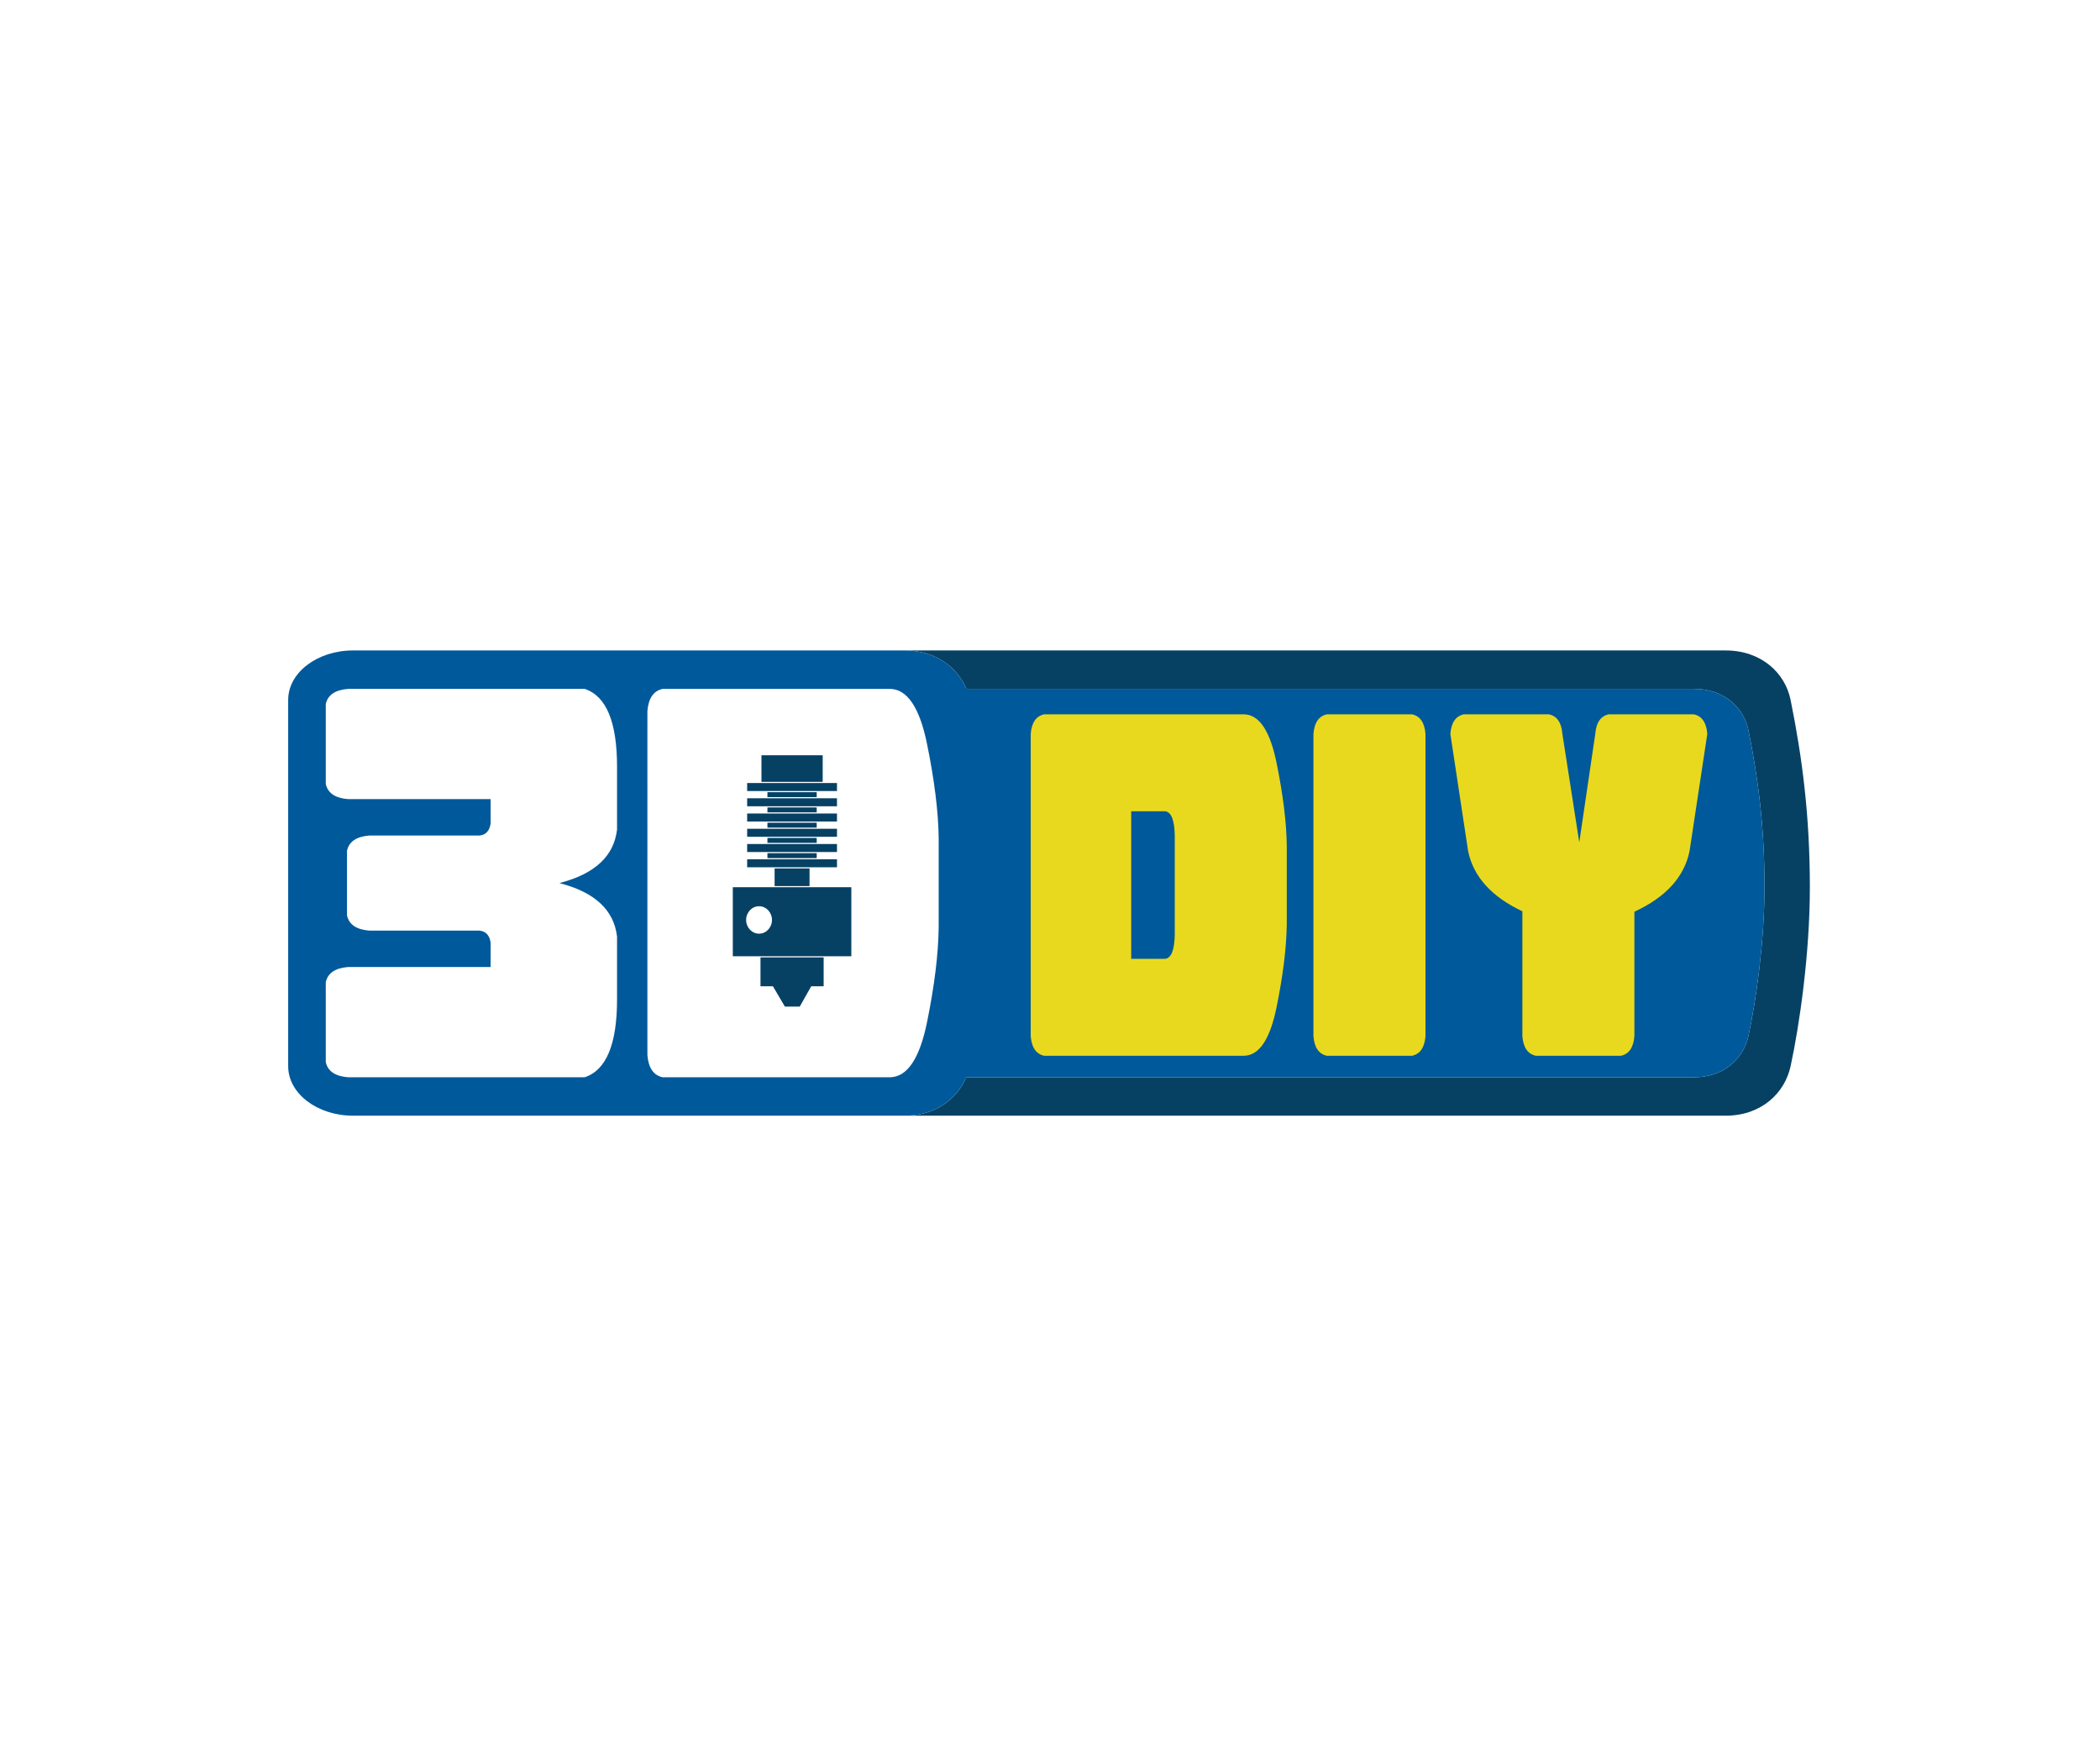 <?xml version="1.0" encoding="iso-8859-1"?>
<!-- Generator: Adobe Illustrator 26.5.0, SVG Export Plug-In . SVG Version: 6.00 Build 0)  -->
<svg version="1.1" id="Ebene_1" xmlns="http://www.w3.org/2000/svg" xmlns:xlink="http://www.w3.org/1999/xlink" x="0px" y="0px"
	 viewBox="0 0 708.661 595.276" style="enable-background:new 0 0 708.661 595.276;" xml:space="preserve">
<path style="fill:#064164;" d="M604.25,236.188c-1.826-9.033-9.816-16.688-21.928-16.688h-277c10.402,0,17.751,5.652,20.779,12.969
	h245.61c10.111,0,16.781,6.391,18.307,13.932c3.338,16.524,5.426,32.806,5.426,52.837c0,18.652-2.922,38.818-5.426,50.362
	c-1.633,7.52-8.195,13.932-18.307,13.932H326.058c-3.084,7.302-10.338,12.969-20.735,12.969h277
	c12.111,0,19.973-7.682,21.928-16.689c3-13.829,6.5-37.986,6.5-60.329C610.75,275.486,608.25,255.982,604.25,236.188z"/>
<path style="fill:#00599A;" d="M590.018,246.4c-1.525-7.541-8.195-13.932-18.307-13.932h-245.61
	c-3.027-7.317-10.377-12.969-20.779-12.969H119.177c-12.11,0-21.928,7.473-21.928,16.688v123.623
	c0,9.217,9.817,16.689,21.928,16.689h186.146c10.398,0,17.651-5.667,20.735-12.969h245.654c10.111,0,16.674-6.412,18.307-13.932
	c2.504-11.544,5.426-31.71,5.426-50.362C595.444,279.206,593.356,262.925,590.018,246.4z M208.228,279.91
	c-1.023,8.989-7.508,15.018-19.454,18.09c11.946,3.072,18.431,9.103,19.454,18.09v21.16c0,15.133-3.643,23.893-10.922,26.281H117.44
	c-4.325-0.342-6.826-2.048-7.509-5.119v-26.964c0.683-3.071,3.184-4.778,7.509-5.12h48.124v-8.191
	c-0.341-2.5-1.595-3.865-3.754-4.096h-37.203c-4.325-0.341-6.826-2.047-7.509-5.119v-21.844c0.683-3.072,3.184-4.778,7.509-5.119
	h37.203c2.16-0.227,3.413-1.592,3.754-4.096v-8.191H117.44c-4.325-0.342-6.826-2.049-7.509-5.12v-26.964
	c0.683-3.071,3.184-4.777,7.509-5.119h79.866c7.279,2.389,10.922,11.151,10.922,26.281V279.91z M316.764,313.018
	c-0.113,8.988-1.424,19.625-3.924,31.912c-2.504,12.287-6.656,18.489-12.458,18.602h-76.794c-3.072-0.683-4.778-3.184-5.119-7.509
	V239.978c0.341-4.322,2.047-6.826,5.119-7.509h76.794c5.803,0.115,9.955,6.314,12.458,18.602c2.5,12.287,3.811,22.867,3.924,31.741
	V313.018z"/>
<g>
	<rect x="252.134" y="289.967" style="fill:#064164;" width="30.312" height="2.702"/>
	<rect x="258.975" y="277.616" style="fill:#064164;" width="16.631" height="1.672"/>
	<rect x="258.975" y="287.908" style="fill:#064164;" width="16.631" height="1.673"/>
	<rect x="252.134" y="264.235" style="fill:#064164;" width="30.312" height="2.702"/>
	<rect x="252.134" y="284.82" style="fill:#064164;" width="30.312" height="2.702"/>
	<rect x="258.975" y="282.762" style="fill:#064164;" width="16.631" height="1.673"/>
	<rect x="261.397" y="293.054" style="fill:#064164;" width="11.787" height="5.962"/>
	<rect x="258.975" y="272.47" style="fill:#064164;" width="16.631" height="1.672"/>
	<rect x="258.975" y="267.323" style="fill:#064164;" width="16.631" height="1.673"/>
	<rect x="252.134" y="274.528" style="fill:#064164;" width="30.312" height="2.701"/>
	<rect x="252.134" y="279.674" style="fill:#064164;" width="30.312" height="2.702"/>
	<rect x="252.134" y="269.382" style="fill:#064164;" width="30.312" height="2.702"/>
	<rect x="256.958" y="254.87" style="fill:#064164;" width="20.665" height="8.979"/>
	<polygon style="fill:#064164;" points="256.634,332.831 260.833,332.831 264.869,339.692 269.873,339.692 273.748,332.831 
		277.947,332.831 277.947,323.075 256.634,323.075 	"/>
	<path style="fill:#064164;" d="M247.29,299.401v23.287h40v-23.287H247.29z M256.15,315.075c-2.407,0-4.359-2.072-4.359-4.631
		s1.952-4.632,4.359-4.632c2.407,0,4.359,2.073,4.359,4.632S258.557,315.075,256.15,315.075z"/>
</g>
<g>
	<path style="fill:#E9D91E;" d="M347.823,247.662c0.301-3.801,1.8-6.002,4.501-6.601h67.504c5.1,0.102,8.75,5.55,10.953,16.352
		c2.197,10.801,3.348,20.101,3.449,27.901v26.553c-0.102,7.901-1.252,17.25-3.449,28.052c-2.203,10.801-5.854,16.253-10.953,16.352
		h-67.504c-2.701-0.602-4.201-2.8-4.501-6.601V247.662z M396.428,281.864c-0.102-5.198-1.199-7.897-3.299-8.102h-11.402v49.806
		h11.402c2.1-0.2,3.197-2.899,3.299-8.101V281.864z"/>
	<path style="fill:#E9D91E;" d="M447.731,356.271c-2.699-0.602-4.199-2.8-4.5-6.601V247.662c0.301-3.801,1.801-6.002,4.5-6.601
		h28.805c2.699,0.599,4.199,2.8,4.5,6.601V349.67c-0.301,3.801-1.801,5.999-4.5,6.601H447.731z"/>
	<path style="fill:#E9D91E;" d="M538.34,247.662c0.299-3.801,1.799-6.002,4.5-6.601h28.801c2.699,0.599,4.201,2.8,4.5,6.601
		l-5.998,39.603c-1.801,8.701-8.004,15.503-18.602,20.402v42.003c-0.301,3.801-1.801,5.999-4.504,6.601h-28.799
		c-2.701-0.602-4.201-2.8-4.502-6.601v-42.153c-10.402-4.899-16.5-11.649-18.299-20.252l-6.002-39.603
		c0.301-3.801,1.799-6.002,4.5-6.601h28.801c2.703,0.599,4.201,2.8,4.5,6.601l5.703,36.603L538.34,247.662z"/>
</g>
</svg>
